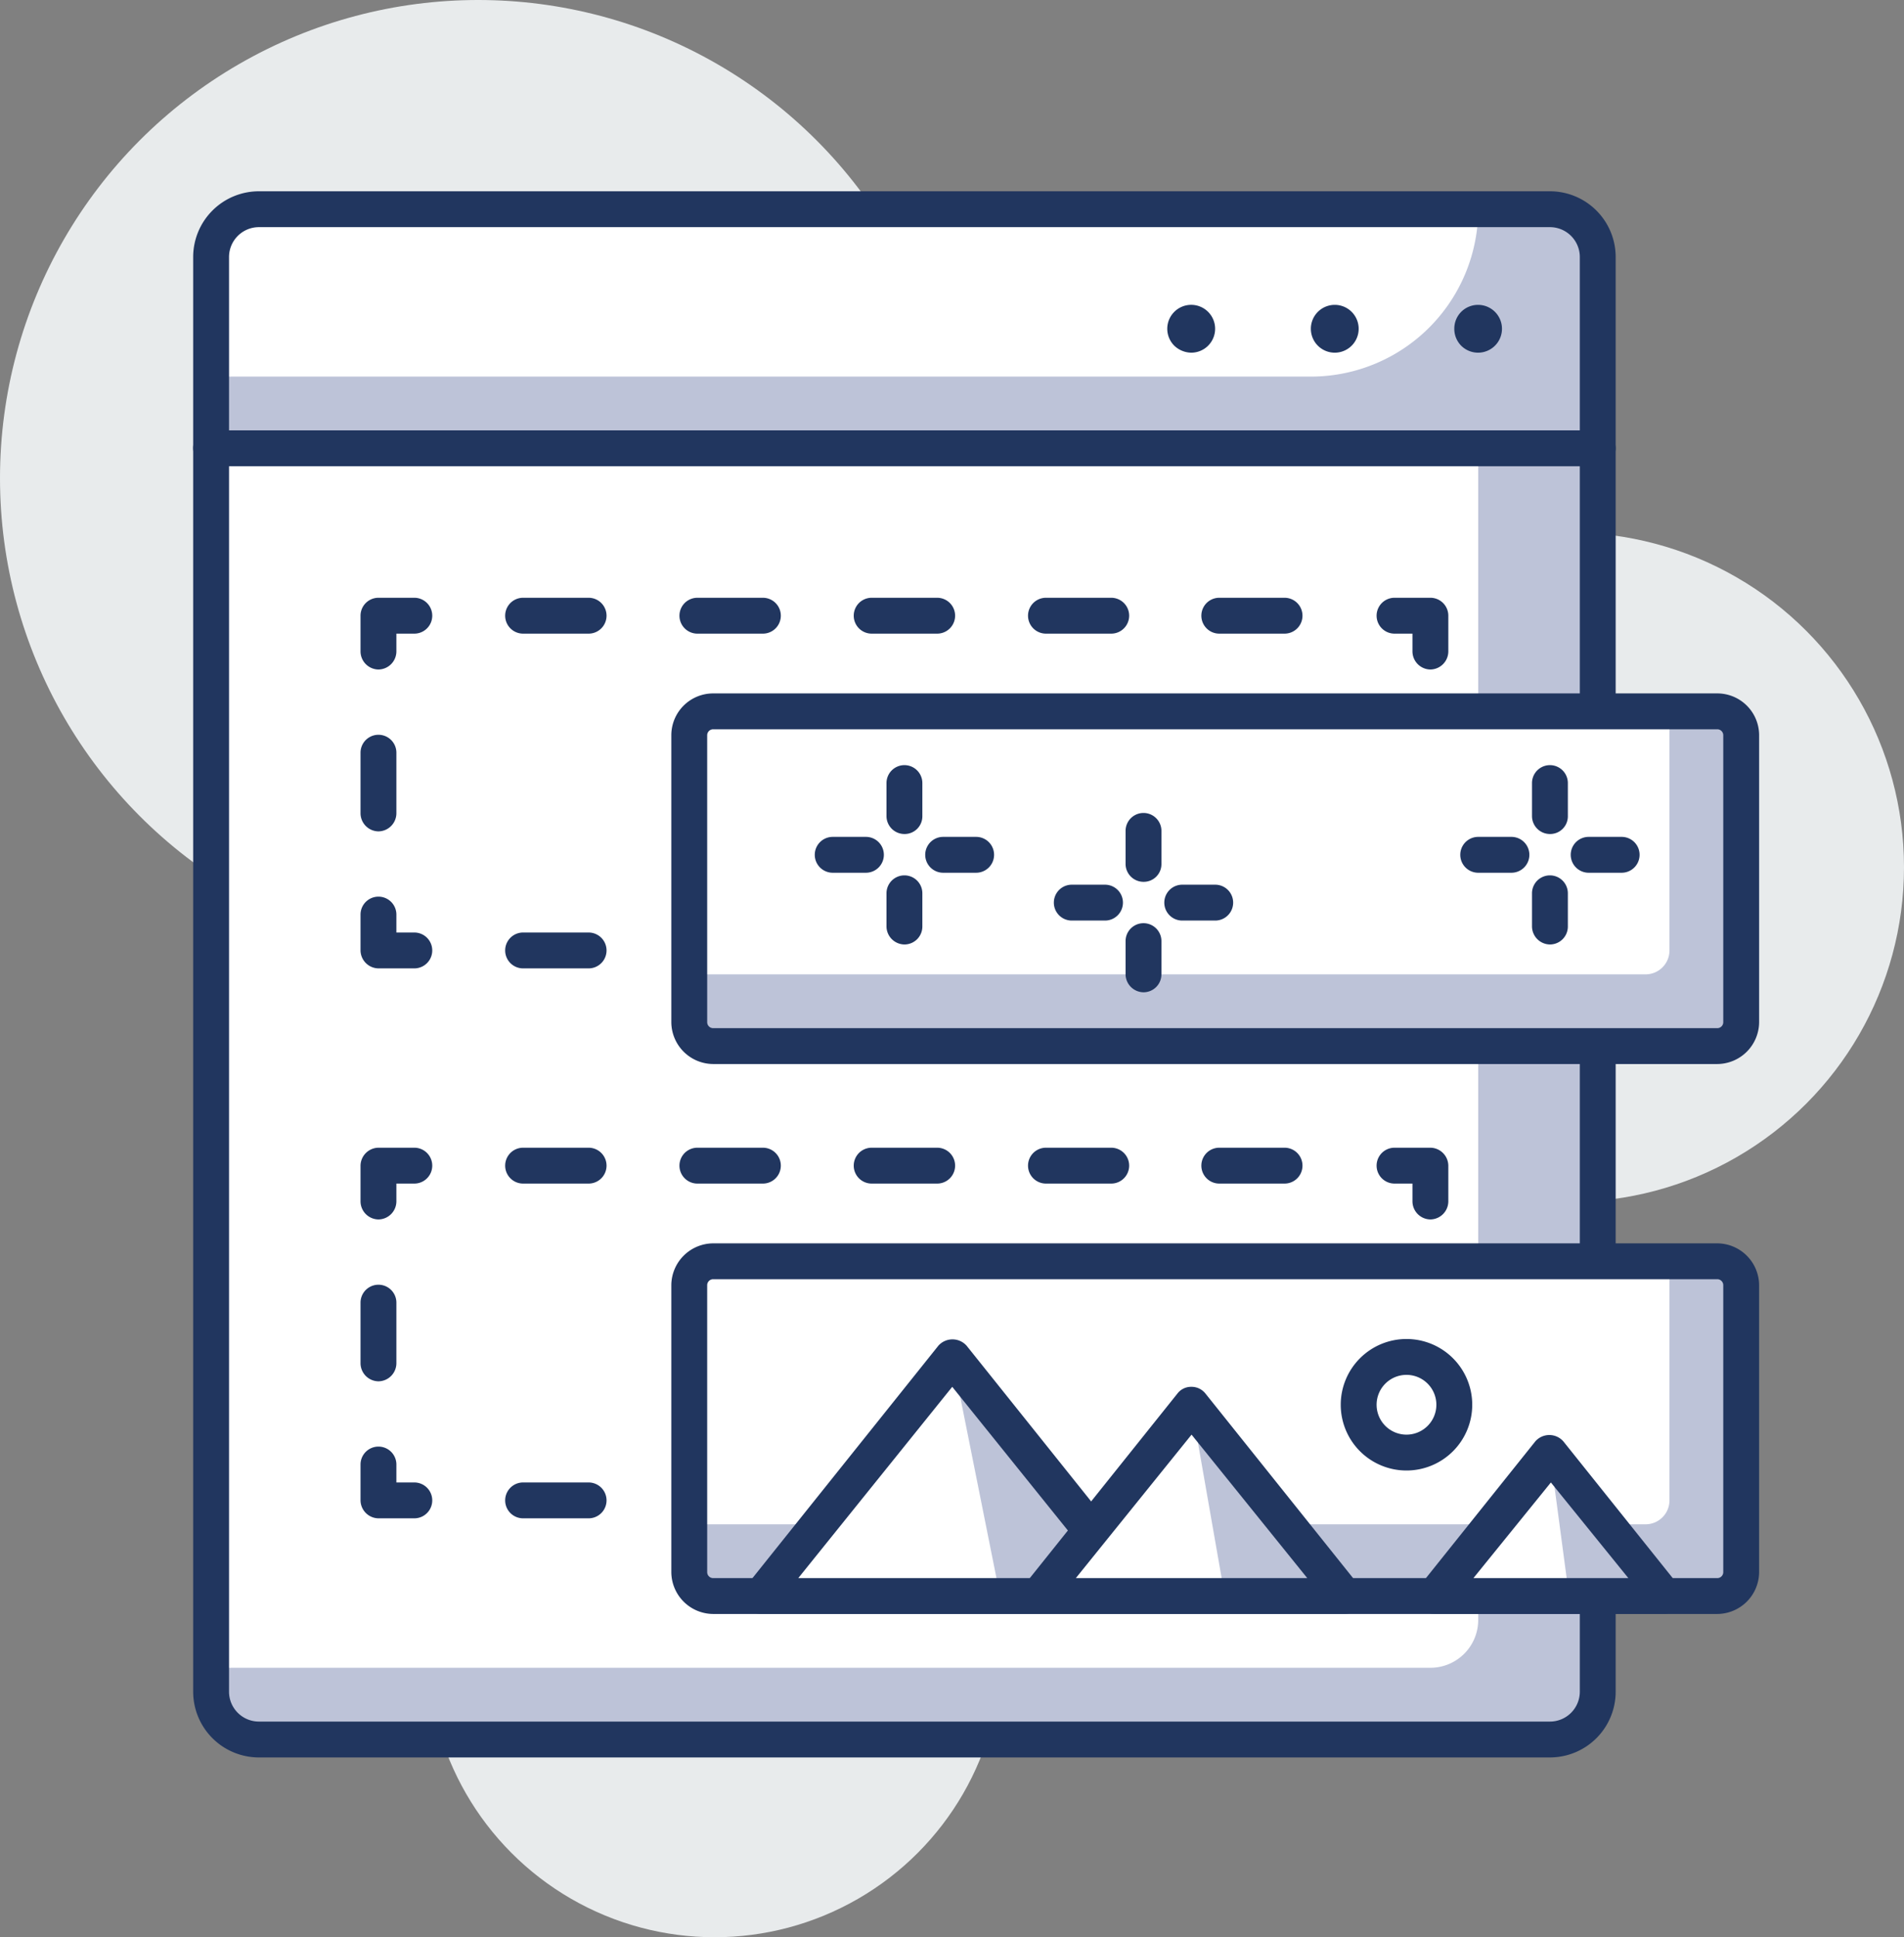 <svg xmlns="http://www.w3.org/2000/svg" viewBox="0 0 79.64 81.02"><rect x="0" y="0" width="79.64" height="81.02" fill="#808080" stroke="none"/><defs><style>.cls-1{fill:#e8ebec;}.cls-2{fill:#bdc3d8;}.cls-3{fill:#fff;}.cls-4{fill:#21365f;}</style></defs><g id="Layer_2" data-name="Layer 2"><g id="layer_1-2" data-name="layer 1"><circle class="cls-1" cx="65.64" cy="36.27" r="14"/><circle class="cls-1" cx="29.89" cy="69.02" r="12"/><circle class="cls-1" cx="20" cy="20" r="20"/><path class="cls-2" d="M10.83,8.75h54a2,2,0,0,1,2,2v8a0,0,0,0,1,0,0h-58a0,0,0,0,1,0,0v-8A2,2,0,0,1,10.83,8.75Z"/><path class="cls-3" d="M54.83,15.75h-46v-5a2,2,0,0,1,2-2h51A7,7,0,0,1,54.83,15.75Z"/><path class="cls-4" d="M61.83,14.75a1,1,0,0,1-.71-.29,1,1,0,0,1-.29-.71,1,1,0,0,1,.29-.71,1,1,0,1,1,.71,1.71Z"/><path class="cls-4" d="M54.83,13.75a1,1,0,0,1,1-1h0a1,1,0,0,1,1,1h0a1,1,0,0,1-1,1h0A1,1,0,0,1,54.83,13.75Z"/><path class="cls-4" d="M49.83,14.75a1.05,1.05,0,0,1-.71-.29,1,1,0,0,1,0-1.42,1,1,0,0,1,1.41,0,1,1,0,0,1-.7,1.71Z"/><path class="cls-4" d="M66.83,19.5h-58a.76.76,0,0,1-.75-.75v-8A2.75,2.75,0,0,1,10.83,8h54a2.75,2.75,0,0,1,2.75,2.75v8A.76.76,0,0,1,66.83,19.5ZM9.58,18h56.5V10.75A1.25,1.25,0,0,0,64.83,9.5h-54a1.25,1.25,0,0,0-1.25,1.25Z"/><path class="cls-2" d="M8.83,18.75h58a0,0,0,0,1,0,0v52a2,2,0,0,1-2,2h-54a2,2,0,0,1-2-2v-52a0,0,0,0,1,0,0Z"/><path class="cls-3" d="M8.83,18.75h53a0,0,0,0,1,0,0v49a2,2,0,0,1-2,2h-51a0,0,0,0,1,0,0v-51A0,0,0,0,1,8.83,18.75Z"/><path class="cls-4" d="M64.83,73.5h-54a2.75,2.75,0,0,1-2.75-2.75v-52A.74.74,0,0,1,8.83,18h58a.75.75,0,0,1,.75.75v52A2.75,2.75,0,0,1,64.83,73.5ZM9.58,19.5V70.75A1.25,1.25,0,0,0,10.83,72h54a1.25,1.25,0,0,0,1.25-1.25V19.5Z"/><path class="cls-4" d="M59.83,28a.76.76,0,0,1-.75-.75V26.5h-.75a.75.75,0,0,1,0-1.5h1.5a.75.75,0,0,1,.75.75v1.5A.76.76,0,0,1,59.83,28Z"/><path class="cls-4" d="M53.77,26.5H51A.75.75,0,1,1,51,25h2.73a.75.75,0,1,1,0,1.5Zm-7.29,0H43.75a.75.75,0,0,1,0-1.5h2.73a.75.75,0,0,1,0,1.5Zm-7.28,0H36.46a.75.75,0,0,1,0-1.5H39.2a.75.75,0,0,1,0,1.5Zm-7.29,0H29.17a.75.75,0,0,1,0-1.5h2.74a.75.75,0,1,1,0,1.5Zm-7.29,0H21.88a.75.75,0,1,1,0-1.5h2.74a.75.75,0,1,1,0,1.5Z"/><path class="cls-4" d="M15.83,28a.76.76,0,0,1-.75-.75v-1.5a.75.75,0,0,1,.75-.75h1.5a.75.75,0,0,1,0,1.5h-.75v.75A.76.76,0,0,1,15.83,28Z"/><path class="cls-4" d="M15.83,34.77a.76.76,0,0,1-.75-.75V31.48a.75.75,0,1,1,1.5,0V34A.76.76,0,0,1,15.83,34.77Z"/><path class="cls-4" d="M17.33,40.5h-1.5a.76.76,0,0,1-.75-.75v-1.5a.75.75,0,1,1,1.5,0V39h.75a.75.75,0,0,1,0,1.5Z"/><path class="cls-4" d="M53.77,40.5H51A.75.75,0,1,1,51,39h2.73a.75.75,0,1,1,0,1.5Zm-7.29,0H43.75a.75.75,0,0,1,0-1.5h2.73a.75.75,0,0,1,0,1.5Zm-7.28,0H36.46a.75.75,0,0,1,0-1.5H39.2a.75.75,0,0,1,0,1.5Zm-7.29,0H29.17a.75.75,0,0,1,0-1.5h2.74a.75.75,0,0,1,0,1.5Zm-7.29,0H21.88a.75.75,0,1,1,0-1.5h2.74a.75.75,0,1,1,0,1.5Z"/><path class="cls-4" d="M59.83,40.5h-1.5a.75.75,0,0,1,0-1.5h.75v-.75a.75.75,0,0,1,1.5,0v1.5A.76.76,0,0,1,59.83,40.5Z"/><path class="cls-4" d="M59.83,34.77a.76.76,0,0,1-.75-.75V31.48a.75.75,0,0,1,1.5,0V34A.76.76,0,0,1,59.83,34.77Z"/><rect class="cls-2" x="28.83" y="29.75" width="44" height="14" rx="1"/><rect class="cls-2" x="28.83" y="52.75" width="44" height="14" rx="1"/><path class="cls-3" d="M29.83,29.75h40a0,0,0,0,1,0,0v10a1,1,0,0,1-1,1h-40a0,0,0,0,1,0,0v-10A1,1,0,0,1,29.83,29.75Z"/><path class="cls-4" d="M71.83,44.5h-42a1.76,1.76,0,0,1-1.75-1.75v-12A1.75,1.75,0,0,1,29.83,29h42a1.75,1.75,0,0,1,1.75,1.75v12A1.76,1.76,0,0,1,71.83,44.5Zm-42-14a.25.25,0,0,0-.25.25v12a.25.25,0,0,0,.25.25h42a.25.25,0,0,0,.25-.25v-12a.25.25,0,0,0-.25-.25Z"/><path class="cls-4" d="M59.83,51a.76.76,0,0,1-.75-.75V49.5h-.75a.75.75,0,0,1,0-1.5h1.5a.76.76,0,0,1,.75.75v1.5A.76.76,0,0,1,59.83,51Z"/><path class="cls-4" d="M53.77,49.5H51A.75.75,0,1,1,51,48h2.73a.75.75,0,1,1,0,1.5Zm-7.29,0H43.75a.75.75,0,0,1,0-1.5h2.73a.75.75,0,0,1,0,1.5Zm-7.28,0H36.46a.75.75,0,0,1,0-1.5H39.2a.75.75,0,0,1,0,1.5Zm-7.29,0H29.17a.75.75,0,0,1,0-1.5h2.74a.75.75,0,0,1,0,1.5Zm-7.29,0H21.88a.75.75,0,1,1,0-1.5h2.74a.75.75,0,1,1,0,1.5Z"/><path class="cls-4" d="M15.83,51a.76.76,0,0,1-.75-.75v-1.5a.76.76,0,0,1,.75-.75h1.5a.75.75,0,0,1,0,1.5h-.75v.75A.76.76,0,0,1,15.83,51Z"/><path class="cls-4" d="M15.83,57.77a.76.76,0,0,1-.75-.75V54.48a.75.75,0,1,1,1.5,0V57A.76.76,0,0,1,15.83,57.77Z"/><path class="cls-4" d="M17.33,63.5h-1.5a.76.76,0,0,1-.75-.75v-1.5a.75.75,0,1,1,1.5,0V62h.75a.75.75,0,0,1,0,1.5Z"/><path class="cls-4" d="M53.77,63.5H51A.75.75,0,1,1,51,62h2.73a.75.75,0,1,1,0,1.5Zm-7.29,0H43.75a.75.75,0,0,1,0-1.5h2.73a.75.75,0,0,1,0,1.5Zm-7.28,0H36.46a.75.75,0,0,1,0-1.5H39.2a.75.75,0,0,1,0,1.5Zm-7.29,0H29.17a.75.75,0,0,1,0-1.5h2.74a.75.75,0,0,1,0,1.5Zm-7.29,0H21.88a.75.75,0,1,1,0-1.5h2.74a.75.75,0,1,1,0,1.5Z"/><path class="cls-4" d="M59.83,63.5h-1.5a.75.75,0,0,1,0-1.5h.75v-.75a.75.75,0,0,1,1.5,0v1.5A.76.76,0,0,1,59.83,63.5Z"/><path class="cls-4" d="M59.83,57.77a.76.76,0,0,1-.75-.75V54.48a.75.75,0,0,1,1.5,0V57A.76.76,0,0,1,59.83,57.77Z"/><path class="cls-3" d="M29.83,52.75h40a0,0,0,0,1,0,0v10a1,1,0,0,1-1,1h-40a0,0,0,0,1,0,0v-10A1,1,0,0,1,29.83,52.75Z"/><path class="cls-4" d="M71.83,67.5h-42a1.76,1.76,0,0,1-1.75-1.75v-12A1.76,1.76,0,0,1,29.83,52h42a1.76,1.76,0,0,1,1.75,1.75v12A1.76,1.76,0,0,1,71.83,67.5Zm-42-14a.25.25,0,0,0-.25.25v12a.25.25,0,0,0,.25.25h42a.25.25,0,0,0,.25-.25v-12a.25.25,0,0,0-.25-.25Z"/><polygon class="cls-2" points="39.83 56.75 31.83 66.75 47.83 66.75 39.83 56.75"/><polygon class="cls-2" points="49.83 58.75 43.43 66.75 56.23 66.75 49.83 58.75"/><polygon class="cls-2" points="64.83 60.75 60.03 66.75 69.63 66.75 64.83 60.75"/><polygon class="cls-3" points="39.83 56.75 31.83 66.75 41.83 66.75 39.83 56.75"/><path class="cls-4" d="M47.83,67.5h-16a.72.72,0,0,1-.67-.43.74.74,0,0,1,.09-.79l8-10a.79.79,0,0,1,1.18,0l8,10a.76.76,0,0,1,.09.79A.75.75,0,0,1,47.83,67.5ZM33.39,66H46.27l-6.44-8Z"/><polygon class="cls-3" points="49.83 58.75 43.43 66.75 51.23 66.75 49.83 58.75"/><path class="cls-4" d="M56.23,67.5H43.43a.72.72,0,0,1-.67-.43.74.74,0,0,1,.09-.79l6.4-8a.72.72,0,0,1,.58-.28h0a.74.74,0,0,1,.59.28l6.4,8a.76.76,0,0,1,.09.79A.75.75,0,0,1,56.23,67.5ZM45,66h9.68l-4.84-6Z"/><polygon class="cls-3" points="64.83 60.75 60.03 66.75 65.63 66.75 64.83 60.75"/><path class="cls-4" d="M69.63,67.5H60a.75.75,0,0,1-.58-1.22l4.8-6a.78.78,0,0,1,1.17,0l4.8,6a.76.76,0,0,1,.09.79A.75.75,0,0,1,69.63,67.5Zm-8-1.5h6.48l-3.24-4Z"/><path class="cls-3" d="M60.83,58.75a2,2,0,1,1-2-2A2,2,0,0,1,60.83,58.75Z"/><path class="cls-4" d="M58.83,61.5a2.75,2.75,0,1,1,2.75-2.75A2.75,2.75,0,0,1,58.83,61.5Zm0-4a1.25,1.25,0,1,0,1.25,1.25A1.25,1.25,0,0,0,58.83,57.5Z"/><path class="cls-4" d="M36.22,36.5H34.83a.75.75,0,0,1,0-1.5h1.39a.75.75,0,0,1,0,1.5Z"/><path class="cls-4" d="M40.83,36.5H39.45a.75.75,0,0,1,0-1.5h1.38a.75.75,0,0,1,0,1.5Z"/><path class="cls-4" d="M37.83,39.5a.76.76,0,0,1-.75-.75V37.36a.75.75,0,0,1,1.5,0v1.39A.75.75,0,0,1,37.83,39.5Z"/><path class="cls-4" d="M37.83,34.88a.75.75,0,0,1-.75-.75V32.75a.75.75,0,0,1,1.5,0v1.38A.74.74,0,0,1,37.83,34.88Z"/><path class="cls-4" d="M46.22,38.5H44.83a.75.75,0,0,1,0-1.5h1.39a.75.75,0,0,1,0,1.5Z"/><path class="cls-4" d="M50.83,38.5H49.45a.75.75,0,0,1,0-1.5h1.38a.75.75,0,0,1,0,1.5Z"/><path class="cls-4" d="M47.83,41.5a.76.76,0,0,1-.75-.75V39.36a.75.75,0,0,1,1.5,0v1.39A.75.75,0,0,1,47.83,41.5Z"/><path class="cls-4" d="M47.83,36.88a.75.75,0,0,1-.75-.75V34.75a.75.75,0,0,1,1.5,0v1.38A.74.74,0,0,1,47.83,36.88Z"/><path class="cls-4" d="M63.22,36.5H61.83a.75.75,0,0,1,0-1.5h1.39a.75.75,0,0,1,0,1.5Z"/><path class="cls-4" d="M67.83,36.5H66.45a.75.75,0,0,1,0-1.5h1.38a.75.75,0,0,1,0,1.5Z"/><path class="cls-4" d="M64.83,39.5a.76.76,0,0,1-.75-.75V37.36a.75.75,0,0,1,1.5,0v1.39A.75.75,0,0,1,64.83,39.5Z"/><path class="cls-4" d="M64.83,34.88a.75.75,0,0,1-.75-.75V32.75a.75.75,0,0,1,1.5,0v1.38A.74.74,0,0,1,64.83,34.88Z"/></g></g></svg>